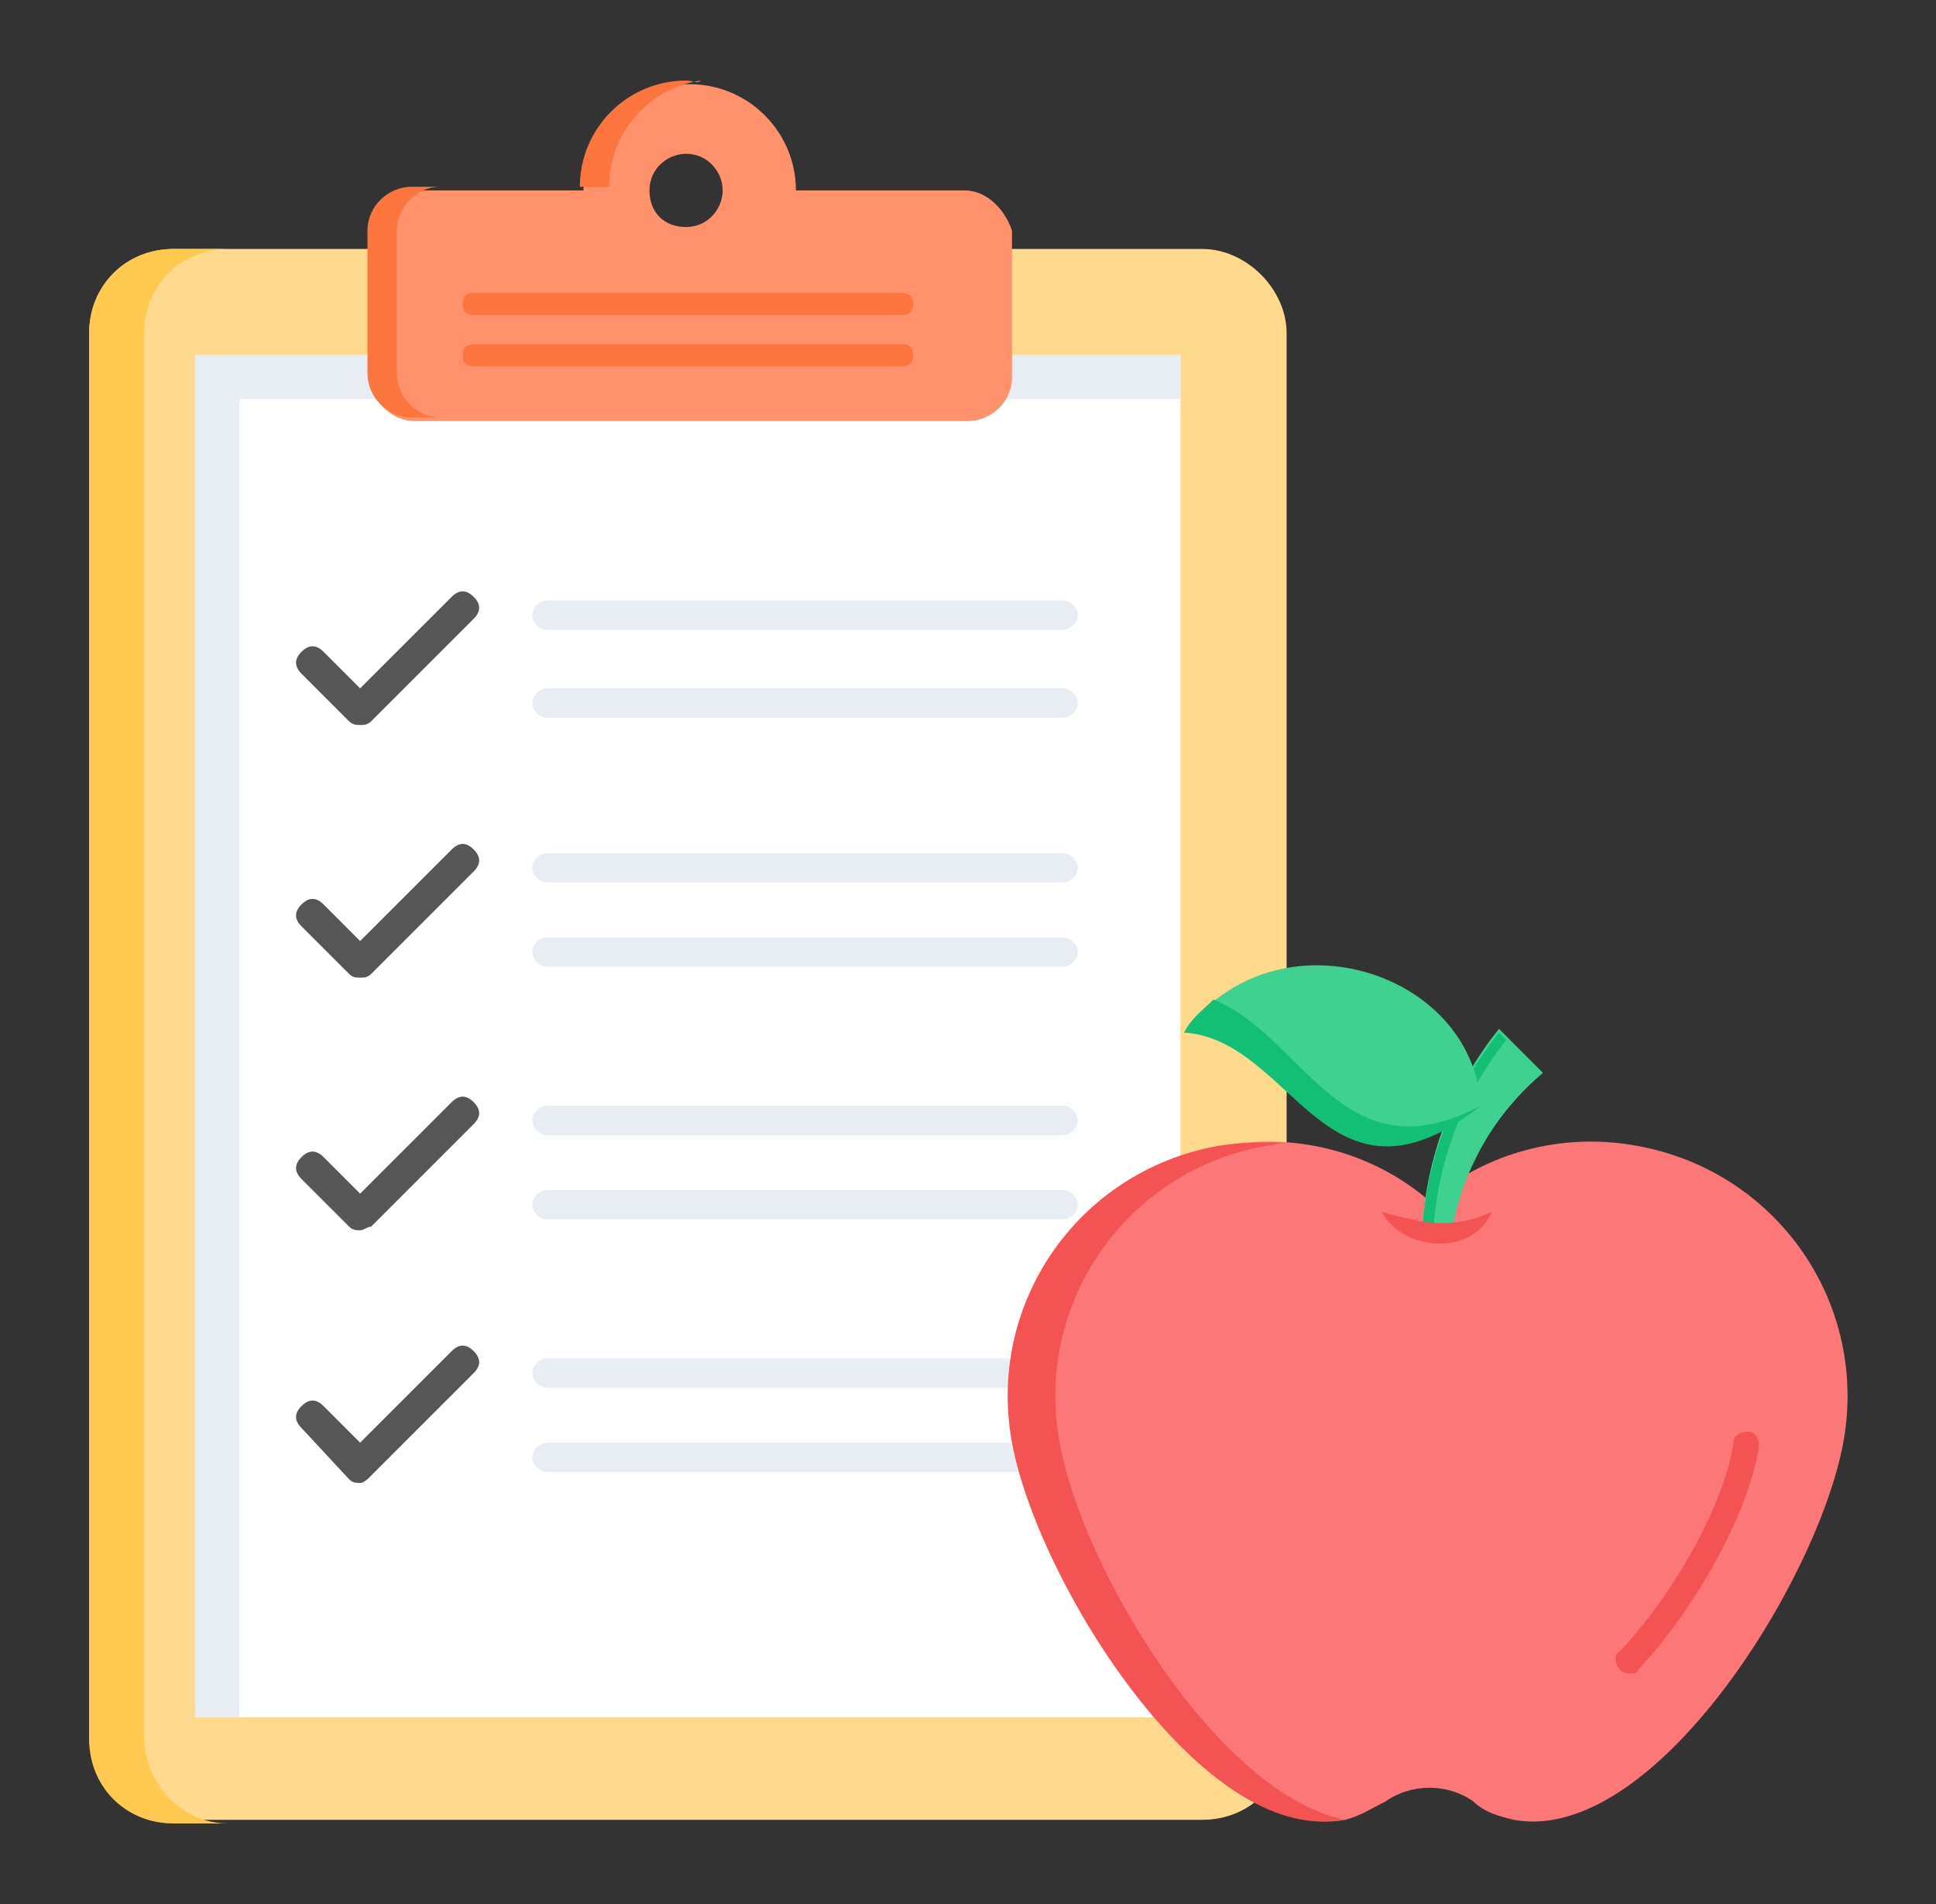<svg xmlns="http://www.w3.org/2000/svg" width="61" height="60" viewBox="0 0 61 60" fill="none"><rect x="0" y="0" width="61" height="60" fill="#333333" stroke="none"/><path d="M40.539 10.5V54.692C40.539 56.192 39.386 57.346 37.886 57.346H5.462C3.962 57.346 2.809 56.192 2.809 54.692V10.5C2.809 9 3.962 7.846 5.462 7.846H37.886C39.27 7.846 40.539 9.115 40.539 10.5Z" fill="#FFD98D"></path><path d="M7.193 57.462H5.462C3.962 57.462 2.809 56.308 2.809 54.808V10.5C2.809 9 3.962 7.846 5.462 7.846H7.193C5.693 7.846 4.539 9 4.539 10.5V54.692C4.539 56.192 5.693 57.462 7.193 57.462Z" fill="#FFC950"></path><path d="M37.193 11.192H6.154V54.115H37.193V11.192Z" fill="white"></path><path d="M37.193 11.192V12.577H7.539V54.115H6.154V11.192H37.193Z" fill="#E7EDF2"></path><path d="M30.386 6H25.078C25.078 4.154 23.578 2.654 21.732 2.654C19.886 2.654 18.386 4.154 18.386 6H13.078C12.386 6 11.693 6.577 11.693 7.385V11.885C11.693 12.577 12.27 13.269 13.078 13.269H30.501C31.193 13.269 31.886 12.693 31.886 11.885V7.269C31.655 6.577 31.078 6 30.386 6ZM21.616 7.154C20.924 7.154 20.463 6.693 20.463 6C20.463 5.308 21.04 4.846 21.616 4.846C22.309 4.846 22.77 5.423 22.77 6C22.77 6.577 22.309 7.154 21.616 7.154Z" fill="#FF926C"></path><path d="M12.501 11.769V7.269C12.501 6.577 13.078 5.885 13.886 5.885H12.963C12.27 5.885 11.578 6.462 11.578 7.269V11.769C11.578 12.462 12.155 13.154 12.963 13.154H13.886C13.078 13.154 12.501 12.462 12.501 11.769ZM21.617 2.539C19.77 2.539 18.27 4.039 18.27 5.885H19.194C19.194 4.154 20.463 2.769 22.078 2.539C21.963 2.654 21.847 2.539 21.617 2.539Z" fill="#FC753E"></path><path d="M28.424 9.923H14.924C14.694 9.923 14.578 9.808 14.578 9.577C14.578 9.346 14.694 9.231 14.924 9.231H28.424C28.655 9.231 28.77 9.346 28.77 9.577C28.77 9.808 28.655 9.923 28.424 9.923Z" fill="#FC753E"></path><path d="M28.424 11.539H14.924C14.694 11.539 14.578 11.423 14.578 11.193C14.578 10.962 14.694 10.846 14.924 10.846H28.424C28.655 10.846 28.77 10.962 28.77 11.193C28.77 11.423 28.655 11.539 28.424 11.539Z" fill="#FC753E"></path><path d="M11.347 22.846C11.232 22.846 11.117 22.846 11.001 22.731L9.501 21.231C9.27 21 9.27 20.769 9.501 20.539C9.732 20.308 9.963 20.308 10.194 20.539L11.347 21.692L14.232 18.808C14.463 18.577 14.694 18.577 14.924 18.808C15.155 19.039 15.155 19.269 14.924 19.5L11.694 22.731C11.578 22.846 11.463 22.846 11.347 22.846Z" fill="#565656"></path><path d="M33.5 19.846H17.231C17 19.846 16.77 19.616 16.77 19.385C16.77 19.154 17 18.923 17.231 18.923H33.5C33.731 18.923 33.962 19.154 33.962 19.385C33.962 19.616 33.731 19.846 33.5 19.846Z" fill="#E7EDF2"></path><path d="M33.5 22.616H17.231C17 22.616 16.77 22.385 16.77 22.154C16.77 21.923 17 21.693 17.231 21.693H33.5C33.731 21.693 33.962 21.923 33.962 22.154C33.962 22.385 33.731 22.616 33.5 22.616Z" fill="#E7EDF2"></path><path d="M11.347 30.808C11.232 30.808 11.117 30.808 11.001 30.692L9.501 29.192C9.27 28.962 9.27 28.731 9.501 28.5C9.732 28.269 9.963 28.269 10.194 28.5L11.347 29.654L14.232 26.769C14.463 26.538 14.694 26.538 14.924 26.769C15.155 27 15.155 27.231 14.924 27.462L11.694 30.692C11.578 30.808 11.463 30.808 11.347 30.808Z" fill="#565656"></path><path d="M33.5 27.808H17.231C17 27.808 16.77 27.577 16.77 27.346C16.77 27.116 17 26.885 17.231 26.885H33.5C33.731 26.885 33.962 27.116 33.962 27.346C33.962 27.577 33.731 27.808 33.5 27.808Z" fill="#E7EDF2"></path><path d="M33.5 30.462H17.231C17 30.462 16.77 30.231 16.77 30C16.77 29.769 17 29.539 17.231 29.539H33.5C33.731 29.539 33.962 29.769 33.962 30C33.962 30.231 33.731 30.462 33.5 30.462Z" fill="#E7EDF2"></path><path d="M11.347 38.769C11.232 38.769 11.117 38.769 11.001 38.654L9.501 37.154C9.27 36.923 9.27 36.693 9.501 36.462C9.732 36.231 9.963 36.231 10.194 36.462L11.347 37.616L14.232 34.731C14.463 34.5 14.694 34.5 14.924 34.731C15.155 34.962 15.155 35.193 14.924 35.423L11.694 38.654C11.578 38.654 11.463 38.769 11.347 38.769Z" fill="#565656"></path><path d="M33.5 35.77H17.231C17 35.77 16.77 35.539 16.77 35.308C16.77 35.077 17 34.846 17.231 34.846H33.5C33.731 34.846 33.962 35.077 33.962 35.308C33.962 35.539 33.731 35.77 33.5 35.77Z" fill="#E7EDF2"></path><path d="M33.5 38.423H17.231C17 38.423 16.77 38.193 16.77 37.962C16.77 37.731 17 37.5 17.231 37.5H33.5C33.731 37.5 33.962 37.731 33.962 37.962C33.962 38.193 33.731 38.423 33.5 38.423Z" fill="#E7EDF2"></path><path d="M11.347 46.731C11.232 46.731 11.117 46.731 11.001 46.616L9.501 45C9.27 44.769 9.27 44.539 9.501 44.308C9.732 44.077 9.963 44.077 10.194 44.308L11.347 45.462L14.232 42.577C14.463 42.346 14.694 42.346 14.924 42.577C15.155 42.808 15.155 43.039 14.924 43.269L11.694 46.5C11.578 46.616 11.463 46.731 11.347 46.731Z" fill="#565656"></path><path d="M33.5 43.731H17.231C17 43.731 16.77 43.5 16.77 43.269C16.77 43.039 17 42.808 17.231 42.808H33.5C33.731 42.808 33.962 43.039 33.962 43.269C33.962 43.5 33.731 43.731 33.5 43.731Z" fill="#E7EDF2"></path><path d="M33.5 46.385H17.231C17 46.385 16.77 46.154 16.77 45.923C16.77 45.692 17 45.462 17.231 45.462H33.5C33.731 45.462 33.962 45.692 33.962 45.923C33.962 46.154 33.731 46.385 33.5 46.385Z" fill="#E7EDF2"></path><path d="M58.078 45.462C57.27 49.846 52.078 58.154 47.693 57.346C47.231 57.231 46.77 57.115 46.424 56.769C45.616 56.192 44.462 56.192 43.655 56.769C43.193 57 42.847 57.231 42.385 57.346C38.001 58.154 32.809 49.846 32.001 45.462C31.193 41.077 34.078 36.923 38.462 36.115C40.885 35.654 43.309 36.346 45.039 37.846C46.77 36.346 49.193 35.654 51.616 36.115C56.001 36.923 58.885 41.077 58.078 45.462Z" fill="#FC7777"></path><path d="M51.386 52.731C51.27 52.731 51.155 52.731 51.039 52.615C50.924 52.5 50.809 52.154 51.039 52.039C52.886 50.077 54.386 47.192 54.616 45.462C54.616 45.231 54.847 45.115 55.078 45.115C55.309 45.115 55.424 45.346 55.424 45.577C55.078 47.769 53.347 50.769 51.616 52.615C51.616 52.731 51.501 52.731 51.386 52.731Z" fill="#F45353"></path><path d="M42.386 57.346H42.27C37.886 58.154 32.693 49.846 31.886 45.462C31.078 41.077 33.962 36.923 38.347 36.115C39.039 36 39.847 36 40.539 36C40.309 36 40.078 36.115 39.847 36.115C35.462 36.923 32.578 41.077 33.386 45.462C34.078 49.385 38.347 56.538 42.386 57.346Z" fill="#F45353"></path><path d="M44.809 38.769C44.924 36.577 45.732 34.269 47.232 32.423L48.616 33.808C47.116 35.077 46.078 36.808 45.732 38.885L44.809 38.769Z" fill="#3FD18F"></path><path d="M47.462 32.769C46.078 34.5 45.27 36.692 45.155 38.885H44.809C44.924 36.692 45.732 34.385 47.232 32.539L47.462 32.769Z" fill="#12BF74"></path><path d="M47.001 38.192C46.424 39.577 44.231 39.462 43.539 38.192C44.808 38.538 45.731 38.769 47.001 38.192Z" fill="#F45353"></path><path d="M46.655 34.846C46.424 30.577 40.193 28.615 37.309 32.538C40.77 32.654 41.693 38.654 46.655 34.846Z" fill="#3FD18F"></path><path d="M46.655 34.846C41.809 38.654 40.77 32.769 37.309 32.538C37.539 32.077 37.886 31.846 38.232 31.5C41.116 32.654 42.27 37.154 46.655 34.846C46.655 34.731 46.655 34.731 46.655 34.846Z" fill="#12BF74"></path></svg>